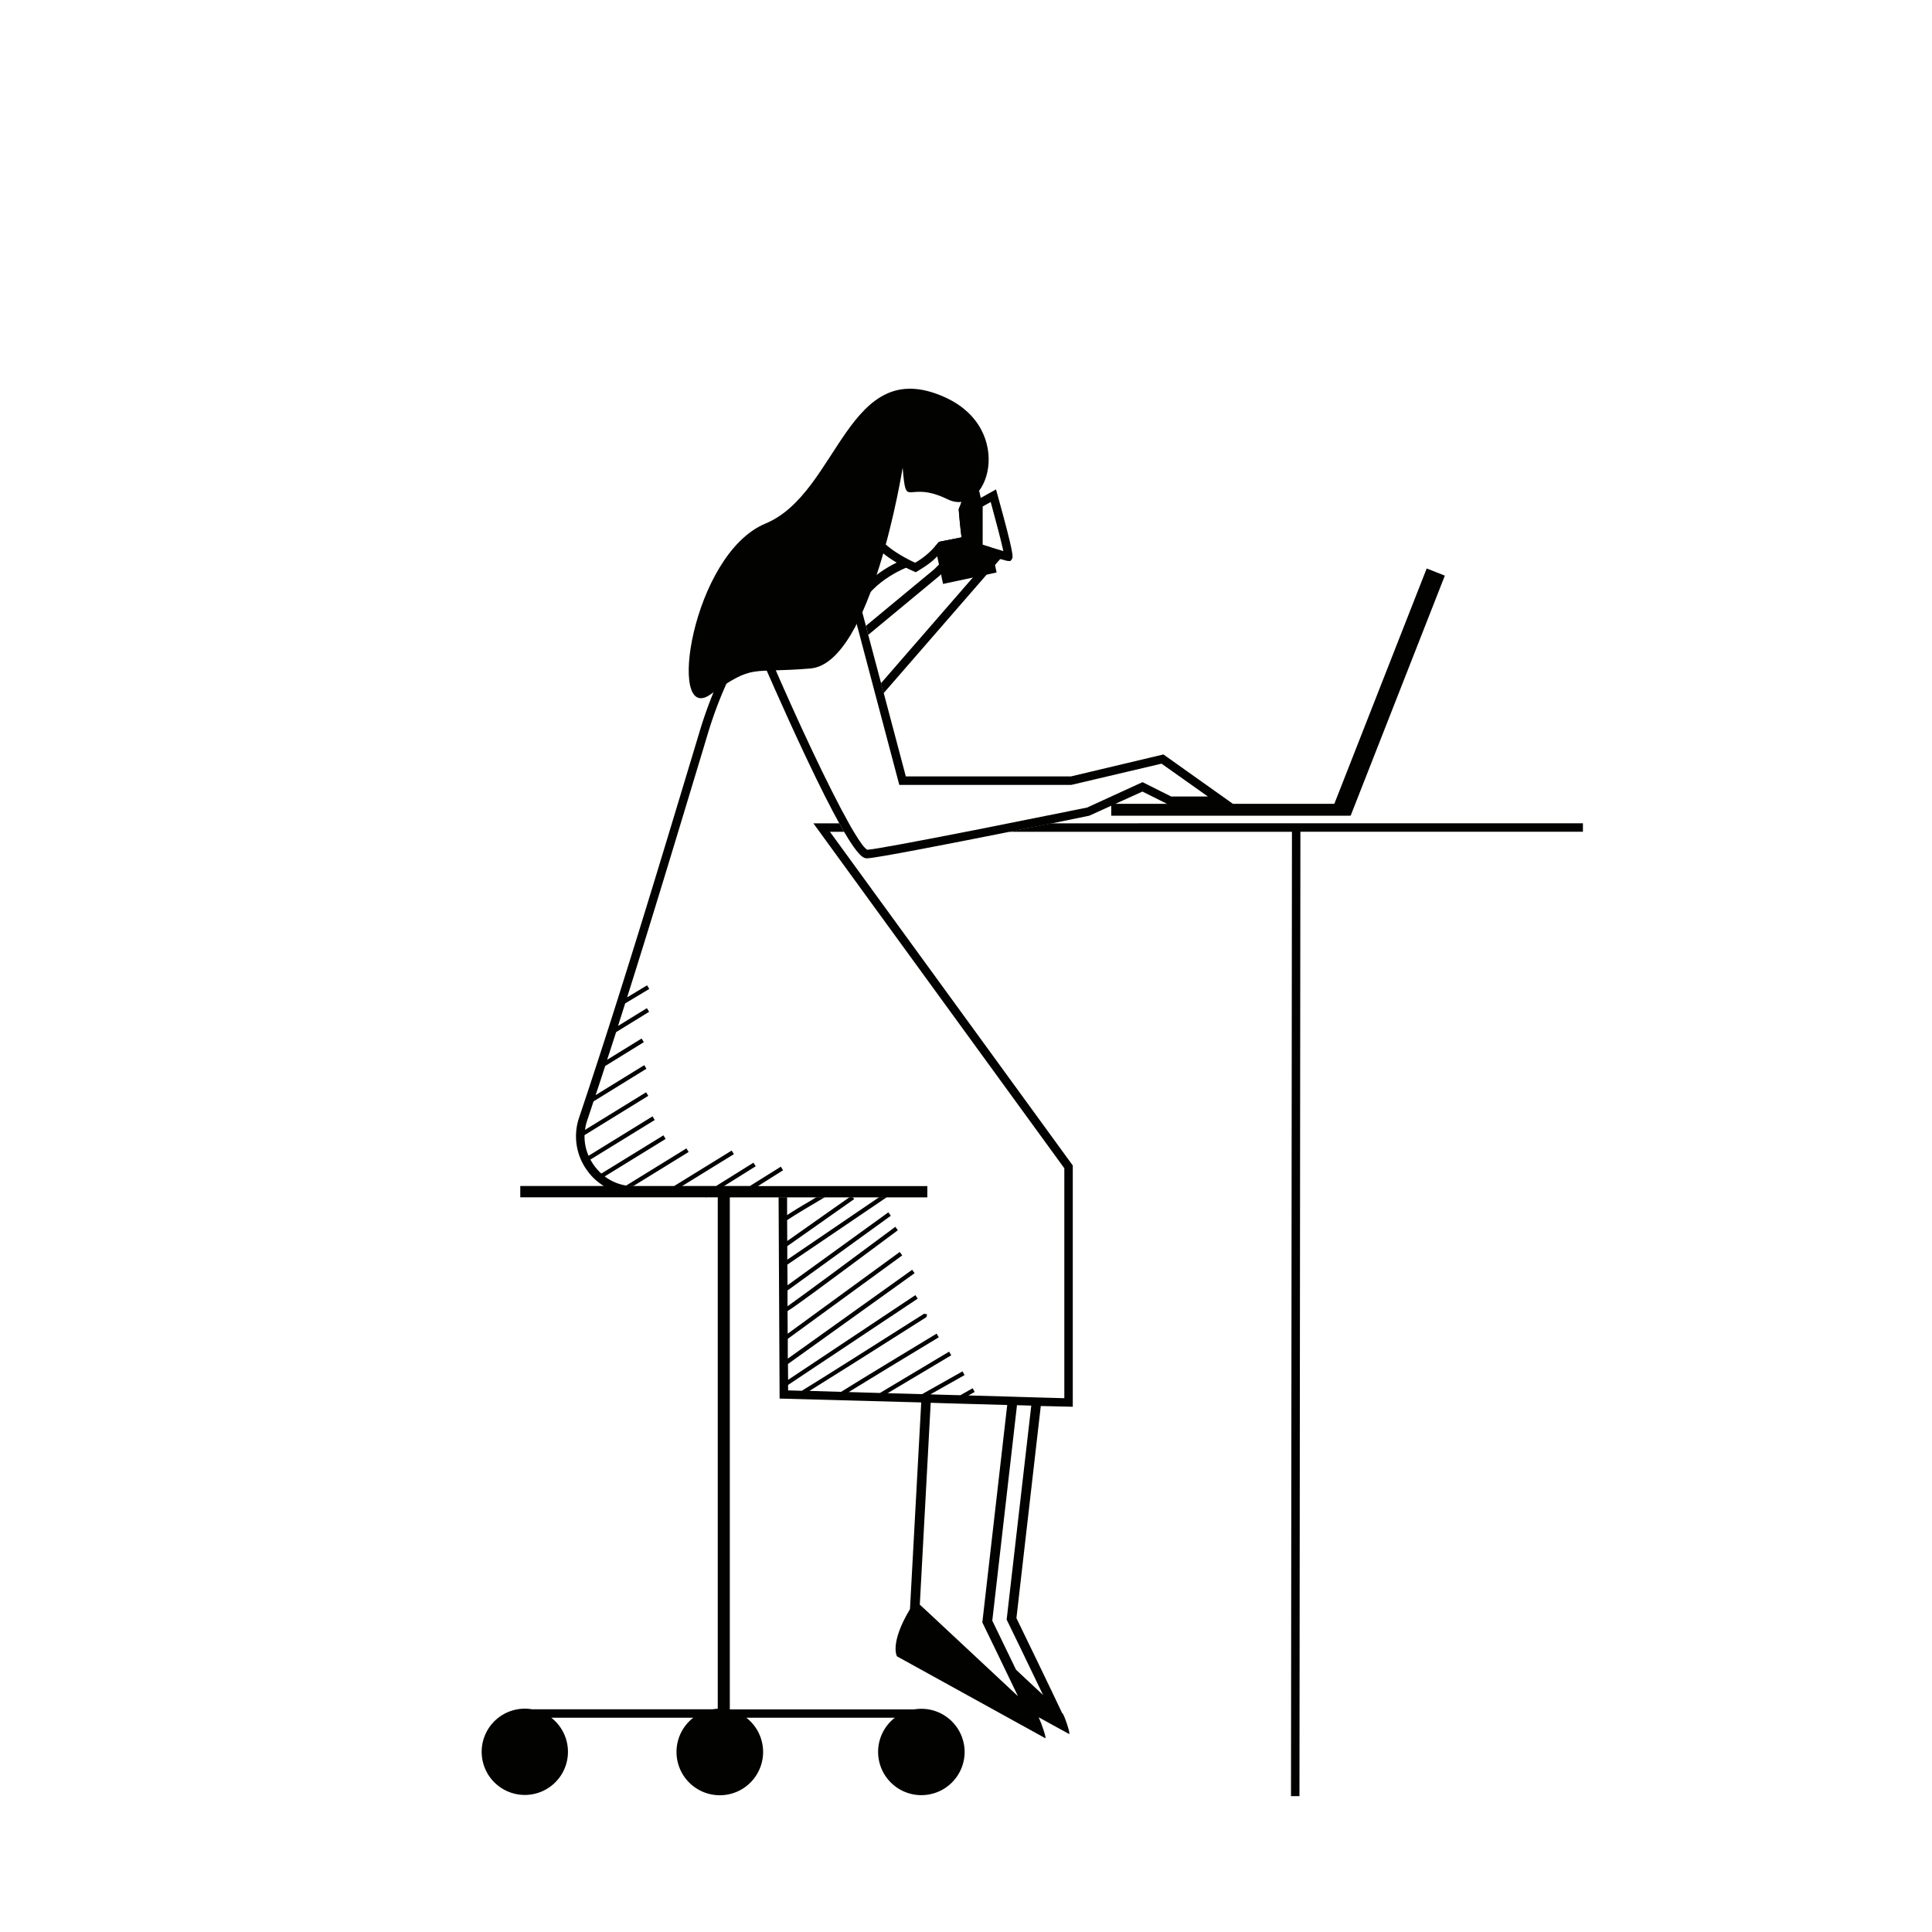 <svg id="Capa_3" data-name="Capa 3" xmlns="http://www.w3.org/2000/svg" viewBox="0 0 1000 1000"><title>Mesa de trabajo 34</title><path d="M480.56,884.71h-7.37a21.77,21.77,0,0,1,3.71-.3A20.94,20.94,0,0,1,480.56,884.71Z" fill="#020201"/><path d="M490.12,288.06l-6.53,6.56L448.2,323.93l1.21,4.66,37-30.66,5.62-5.62,18.58-1.52-54.61,62.84,1.38,5.13L521,285.55Z" fill="#020201"/><path d="M515.84,296.32l-27.72,5.92-3-14.22L484,282.77c.48-.53,1-1.12,1.51-1.75l.51-.58,11.69-2.31c-.33-2.4-.87-6.95-1.45-14l-.05-.54.21-.49a73,73,0,0,0,2.54-7.27l4.83-1,3.08-.66.77,3.6,1,4.47-.07.05v19.68l4.57,1.44,1,4.9Z" fill="#020201"/><path d="M539,892c-.12-.3-.33-.74-.58-1.3.25.63.51,1.33.79,2A5.84,5.84,0,0,0,539,892Z" fill="#020201"/><path d="M538.34,890.49c-.39-.86-.91-2-1.54-3.31A18.57,18.57,0,0,1,538.34,890.49Z" fill="#020201"/><path d="M503.76,254.77a79.4,79.4,0,0,1-3.12,9.51c.86,10.47,1.65,15.2,1.65,15.25l.35,2.1-14.31,2.82c-1.19,1.38-2.24,2.54-3.25,3.57-2.68,2.73-5.24,4.61-10.09,7.58l-1,.58-1-.44c-.8-.33-19.17-8.19-22.76-17.84l4.1-1.54c2.29,6.16,13.9,12.43,19.33,14.9A38.75,38.75,0,0,0,484,282.77c.48-.53,1-1.12,1.51-1.75l.51-.58,11.69-2.31c-.33-2.4-.87-6.95-1.45-14l-.05-.54.21-.49a73,73,0,0,0,2.54-7.27,63.91,63.91,0,0,0,2.69-16.75L506,239A63.49,63.49,0,0,1,503.76,254.77Z" fill="#020201"/><path d="M349,613.88l-.19.12h-20.4a5.78,5.78,0,0,1-.72,0,12.32,12.32,0,0,1-1.61-.09Z" fill="#020201"/><polygon points="370.67 613.88 370.48 614 352.99 614 353.18 613.88 370.67 613.88" fill="#020201"/><polygon points="387.97 614 374.63 614 374.82 613.88 388.13 613.88 387.97 614" fill="#020201"/><polygon points="407.32 618.36 407.32 618.38 402.96 618.38 407.32 618.36" fill="#020201"/><path d="M427,618.38h-2.22c.54-.3,1.1-.63,1.66-1Z" fill="#020201"/><polygon points="457.9 618.38 456.99 618.38 457.62 617.96 457.9 618.38" fill="#020201"/><path d="M602.19,390.5l-47.92,11.38H468.86l-11.43-43.12-1.38-5.13-6.64-25-1.21-4.66-3.76-14.11-.81-.44c-9.8-5.34-18.8-6.25-26.77-2.66-16.7,7.48-22.55,31.83-22.81,32.88l-.16.67.3.68c.1.26,11.15,25.9,23.11,51.2,7.32,15.46,12.87,26.35,17.12,34,.88,1.61,1.7,3.06,2.49,4.38,7.49,12.81,10.12,13.69,11.71,13.69l.37,0c5.15-.26,42.51-7.53,73.24-13.67,8-1.58,15.55-3.1,22-4.38l19.57-4,27.51-12.5,13.92,6.95H639Zm-10.82,14.34L562.64,418c-11.31,2.28-25.86,5.22-40.78,8.18-7.4,1.49-14.88,3-22.08,4.38-24.93,4.88-46.71,9-50.84,9.28-1.4-.63-3.82-3.94-7-9.28-.82-1.32-1.66-2.79-2.54-4.38-10.4-18.54-26.61-53-40.9-86.25,1.05-3.87,6.85-23.25,20.17-29.19,6.43-2.9,13.85-2.2,22,2.07L444.49,327l1.23,4.67,6.88,26,1.36,5.13,11.52,43.47h89l46.73-11,24,17h-19Z" fill="#020201"/><path d="M467.21,242.09S451.1,343.31,419.5,346s-28.92-2.69-51.78,13.45S358.1,286.79,396.19,271s42.32-88.09,92.75-65.45c37.31,16.74,22.19,63,1.57,52.89C469,247.93,469.15,264.73,467.21,242.09Z" fill="#020201"/><polygon points="747.85 297.95 699.09 422.21 698.77 422.09 698.77 422.21 575.18 422.21 575.18 416.05 690.65 416.05 738.45 294.24 747.85 297.95" fill="#020201"/><path d="M516.28,256l-.74-2.68-7.93,4.41-3.47,1.93V285.1l1.51.49c3.55,1.15,6.32,2,8.47,2.66,6.87,2.12,7.5,2.12,7.78,2.12l1.12,0,.66-.86C524.47,288.44,525.05,287.69,516.28,256Zm-3.21,27.37-4.57-1.44V262.23l.07-.05,4.22-2.35c2.75,10,5.48,20.49,6.55,25.41C517.68,284.78,515.47,284.1,513.07,283.35Z" fill="#020201"/><path d="M444,318.58l-4.27-1c4.35-19.22,27.73-27.91,28.73-28.27l1.49,4.12C469.74,293.55,447.83,301.72,444,318.58Z" fill="#020201"/><path d="M499.29,906.79a22.39,22.39,0,1,1-36.12-17.7H386.29a22.41,22.41,0,1,1-27.44,0H285.33a22.33,22.33,0,1,1-10-4.38h93.56a19.37,19.37,0,0,1,2.62-.26V619.72H269.29v-5.85h43.23a29.55,29.55,0,0,1-8.65-8.09,30,30,0,0,1-4.11-27.35c21-62.56,40.35-126.79,59.09-188.93l3.4-11.28c11.49-38.16,34.11-74.45,69.15-110.91l3.16,3C400,306.29,377.73,342,366.45,379.47l-3.4,11.31c-12.47,41.24-25.17,83.44-38.46,125.45L334.92,510l1.14,1.88-12.47,7.47c-1.22,3.9-2.46,7.77-3.7,11.67l14.93-9.19L336,523.7l-17.1,10.53c-1.54,4.78-3.08,9.55-4.66,14.31l17.86-11,1.14,1.88-20,12.35q-2.43,7.54-4.95,15.06l25.17-15.5,1.14,1.85-27.39,16.89c-1.08,3.27-2.14,6.51-3.24,9.75a24.6,24.6,0,0,0-1.16,5l31.61-19.46,1.14,1.84-33,20.34a24.91,24.91,0,0,0,2.08,10.69l33.11-20.4,1.14,1.88-33.29,20.48a25.73,25.73,0,0,0,1.86,3,27.45,27.45,0,0,0,3.79,4.24l32.15-19.78,1.14,1.86L313,608.92a25.45,25.45,0,0,0,11.09,4.73l31.21-19.24,1.14,1.86-28.57,17.6h-1.78a10.91,10.91,0,0,0,1.6.1c.24,0,.5,0,.74,0h20.39l.18-.12,29.71-18.32,1.16,1.86-26.71,16.46L353,614h17.48l.18-.12L390,601.8l1.16,1.86-16.32,10.21-.18.12H388l.16-.12,16-10,1.16,1.86-13,8.19h87.67v5.85H377.75v265H480.57A22.4,22.4,0,0,1,499.29,906.79Z" fill="#020201"/><path d="M321.77,617.66l-.51.3-.31-.51C321.21,617.54,321.49,617.59,321.77,617.66Z" fill="#020201"/><path d="M327.88,613.88l-.16.09a12.32,12.32,0,0,1-1.61-.09Z" fill="#020201"/><polygon points="345.86 618.38 344.69 619.1 344.25 618.38 345.86 618.38" fill="#020201"/><path d="M427.51,619.31l-.72.42h-4.36c.75-.42,1.52-.88,2.33-1.35.54-.3,1.1-.63,1.66-1l.56,1Z" fill="#020201"/><polygon points="441.44 619.73 439.55 619.73 440.81 618.85 441.44 619.73" fill="#020201"/><polygon points="458.83 619.73 455 619.73 456.99 618.38 457.62 617.96 457.9 618.38 458.83 619.73" fill="#020201"/><path d="M479.09,833.32l-3-2.75,5.64-104.49,7.51.24,5,.14,27.09.77L508.45,839.78l.33.65c.09.16,3.07,6.32,7,14.43,3.45,7.12,7.58,15.72,11.12,23.09Zm41.95,5,.33.65c.16.33,11,22.57,18.53,38.38l-14-13.1c-5.51-11.38-10.89-22.53-12.29-25.4l12.78-111.52,7.39.21Zm34.23-110.19V603.26L429.58,430.54h7.33c-.8-1.34-1.62-2.78-2.49-4.39H421L550.89,604.7v119l-11.66-.32-5-.14-7.39-.22-5-.16-20.59-.58c1.07-.58,2.19-1.22,3.25-1.8l-1.06-1.92c-2.75,1.52-4.81,2.7-6.35,3.6l-2.64-.06-5-.14-7.51-.22h-.4l17.72-10-1.06-1.92-20.76,11.69,0,.08-.54,0-17.46-.48,32.93-19.62-1.12-1.88L455.45,721l-16.16-.48c9.35-5.79,31.11-19,46.63-28.35l-1.14-1.88c-7.39,4.48-40.73,24.62-49.43,30.13h0L419,719.92c.94-.6,2-1.28,3.32-2.08,8.33-5.17,24.73-15.48,57.2-36.1v0l.34-1.48-1.46-.24-.16,0c-20.76,13.17-54.68,34.67-63.23,39.84l-7.1-.2,0-2.82,67.09-44.67-1.2-1.82-65.89,43.86v-.44l-.06-7.77L473.4,659l-1.26-1.77-64.38,46,0-10.25L467,649.79l-1.3-1.77-58,42.31v-.14l-.06-11.61c3.16-1.81,14.11-9.83,57.08-41.81L463.41,635c-19.88,14.8-49,36.34-55.79,41.12l0-8.18,53.47-38.67-1.28-1.78-52.19,37.76v-.08l-.08-10.61,51.35-34.81,0-.06H455L407.5,652l0-7,34.61-24.34-.64-.92h-1.88l-32.11,22.6-.06-10.81c3.56-2.39,11.73-7.33,19.4-11.79h-4.35c-7.83,4.58-12.39,7.4-15.07,9.2l0-9.2H403l.52,104.16,73.3,2L471,832.9c-10.73,17.91-6.72,24.42-6.72,24.42L541,899.67c.64.36-.53-3.41-1.81-6.91-.28-.7-.54-1.4-.8-2,0-.08-.06-.16-.08-.22-.24-.5-.5-1.08-.8-1.73l15.78,8.67c1.12.64-2.36-9.57-3.23-10.53l-.32-.3c-5.58-11.93-21.12-43.92-23.64-49.11l12.61-109.79Z" fill="#020201"/><polygon points="367.61 618.38 365.47 619.73 365.35 619.8 365.3 619.73 364.46 618.38 367.61 618.38" fill="#020201"/><path d="M403,618.38v1.35h4.36v-1.37ZM544.19,426.15c-6.41,1.28-14,2.8-22,4.38H668.71l-.49,499.14,4.38,0,.49-499.16H819.32v-4.38Z" fill="#020201"/></svg>